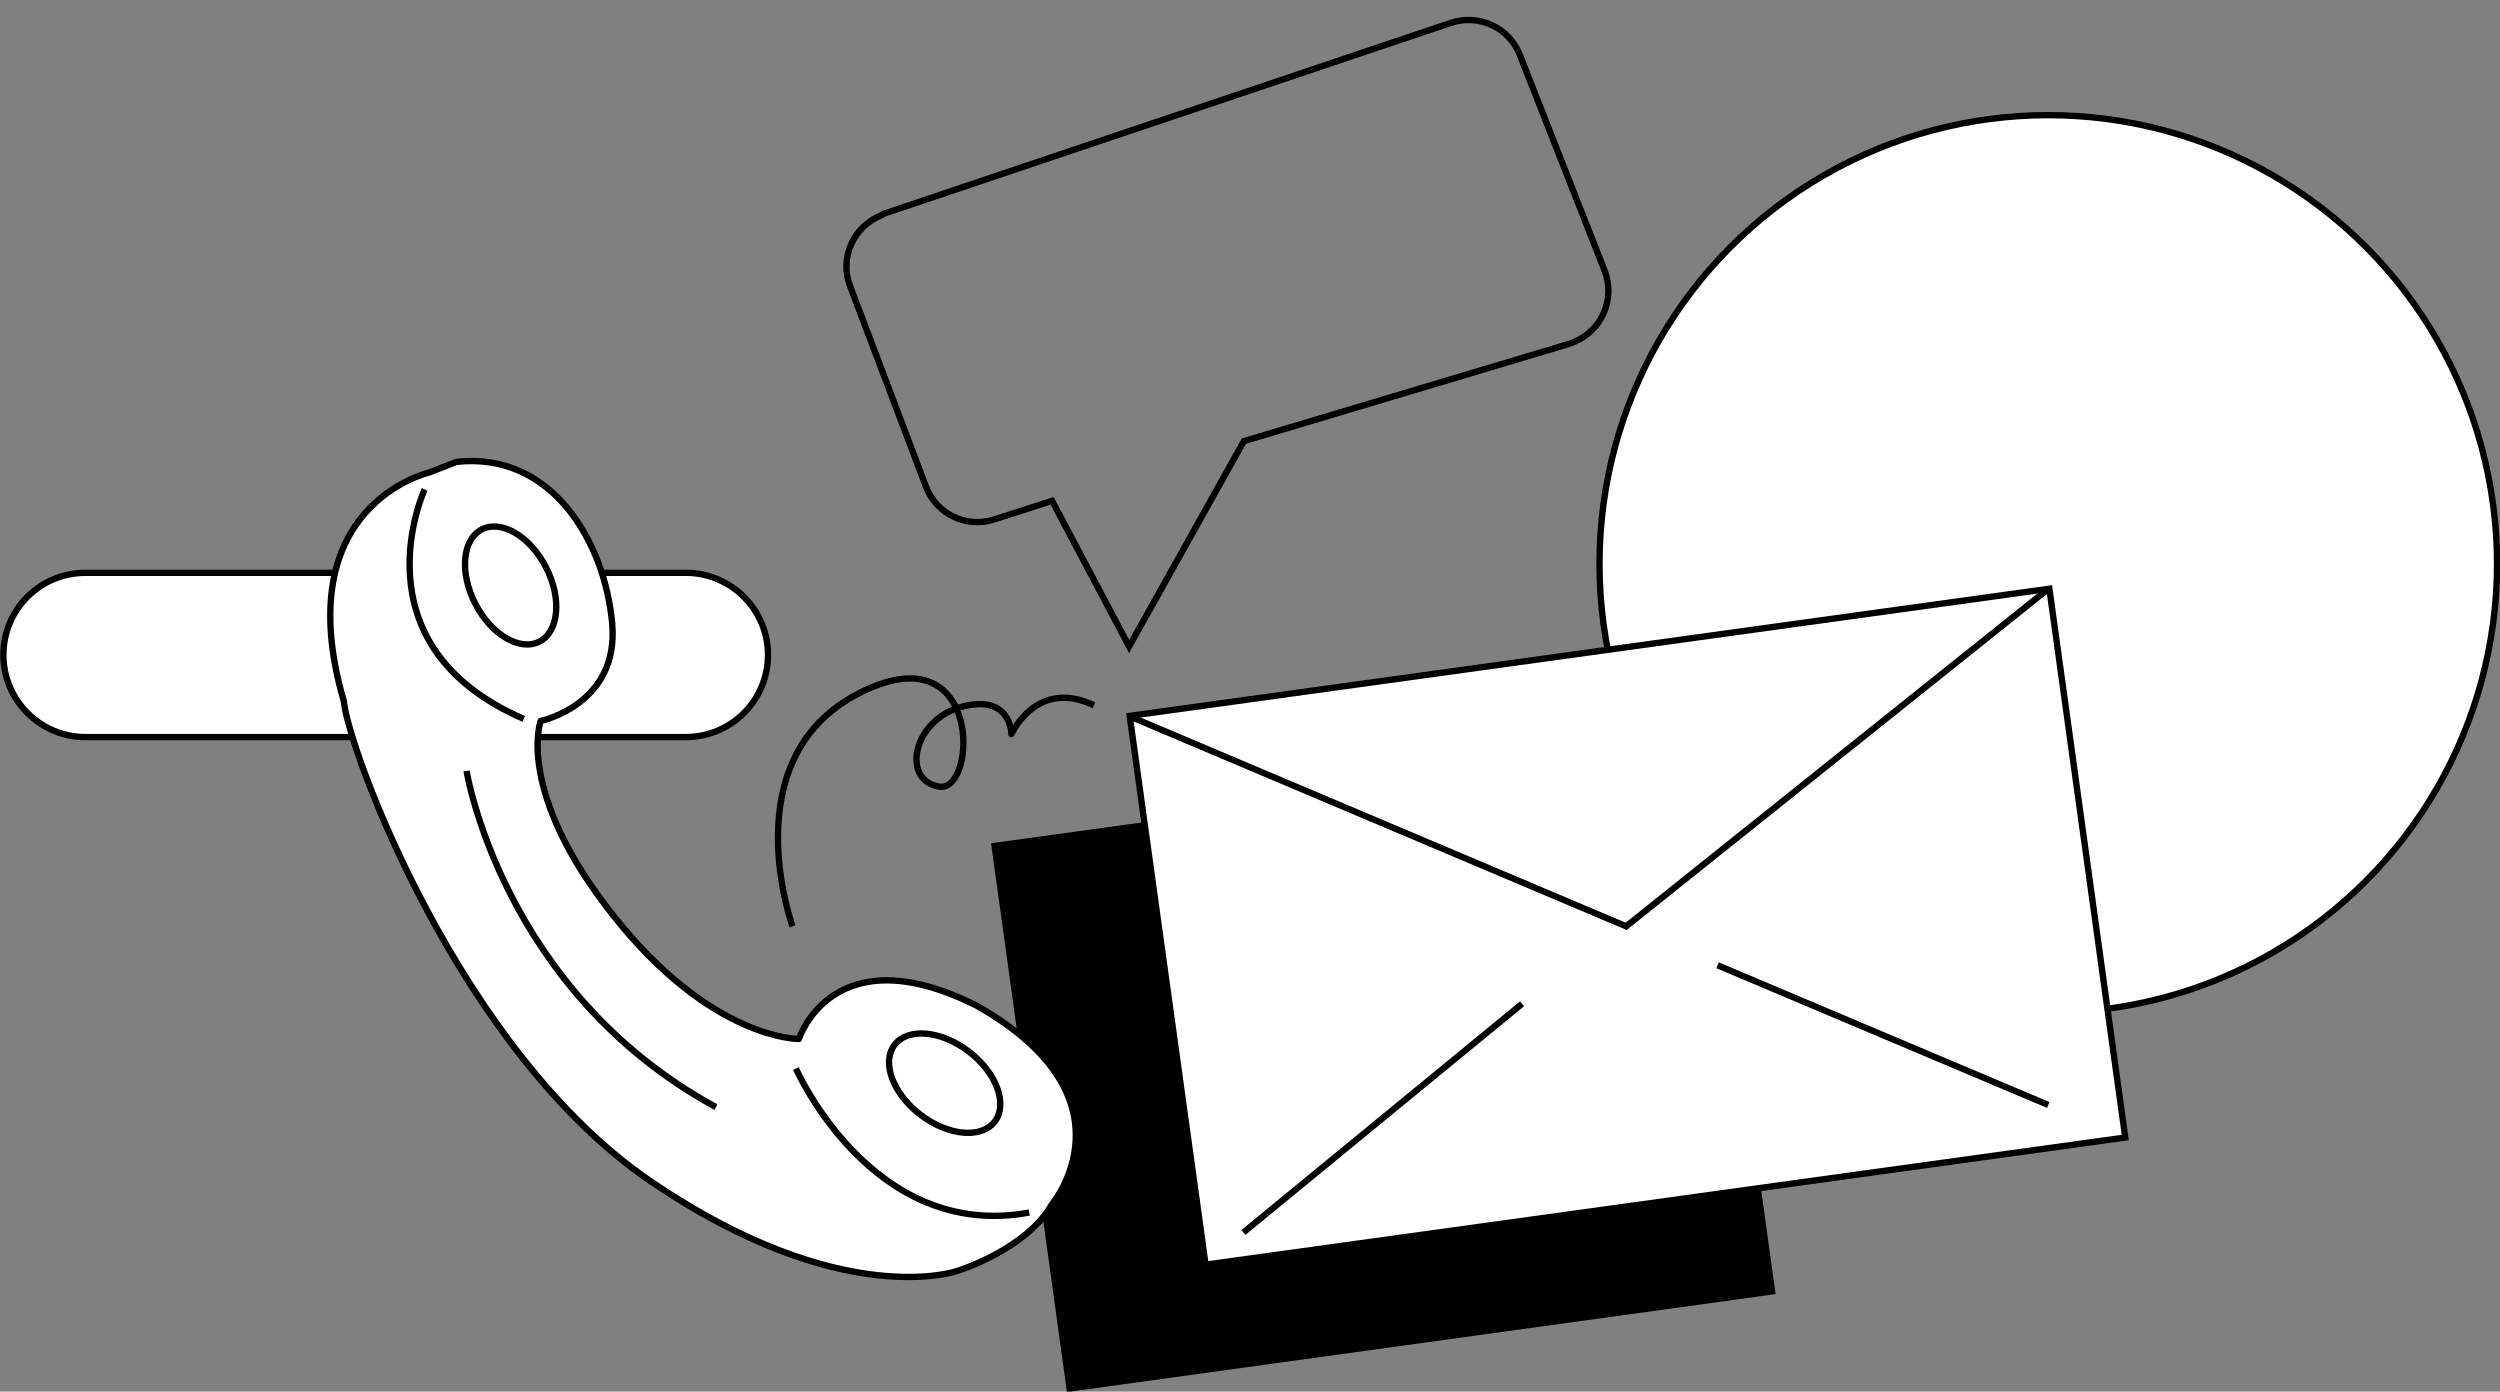 <?xml version="1.0" encoding="utf-8"?>
<!-- Generator: Adobe Illustrator 22.1.0, SVG Export Plug-In . SVG Version: 6.00 Build 0)  -->
<svg version="1.1" id="Calque_1" xmlns="http://www.w3.org/2000/svg" xmlns:xlink="http://www.w3.org/1999/xlink" x="0px" y="0px"
	 viewBox="0 0 590.5 328.7" style="enable-background:new 0 0 590.5 328.7;" xml:space="preserve">
<rect x="0" y="0" width="590.5" height="328.7" fill="#808080" stroke="none"/>
<style type="text/css">
	.st0{fill:#FFFFFF;stroke:#000000;stroke-width:1.5;stroke-miterlimit:10;}
	.st1{fill:none;stroke:#000000;stroke-width:1.5;stroke-miterlimit:10;}
	.st2{fill:none;stroke:#000000;stroke-width:1.5;stroke-linejoin:round;}
	.st3{fill:#FFFFFF;stroke:#000000;stroke-width:1.5;stroke-linejoin:round;}
</style>
<g id="Layer_2">
	<g id="Calque_1_1_">
		<circle class="st0" cx="483.8" cy="133.2" r="106"/>
		<path class="st0" d="M20.2,135.3h141.8c10.7,0,19.4,8.7,19.4,19.4l0,0c0,10.7-8.7,19.4-19.4,19.4H20.2c-10.7,0-19.4-8.7-19.4-19.4
			l0,0C0.8,144,9.4,135.3,20.2,135.3z"/>
		<rect x="242.1" y="187" transform="matrix(0.991 -0.137 0.137 0.991 -31.451 47.034)" width="168.9" height="130.8"/>
		
			<rect x="274.6" y="153.5" transform="matrix(0.991 -0.137 0.137 0.991 -26.323 54.59)" class="st0" width="219.2" height="130.8"/>
		<polyline class="st1" points="266.6,169.1 384.1,218.8 483.8,139.1 		"/>
		<line class="st1" x1="293.7" y1="291.1" x2="359.5" y2="237.1"/>
		<line class="st1" x1="405.7" y1="228" x2="483.8" y2="261"/>
		<path class="st2" d="M187.2,218.8c0,0-14.3-39.4,15.4-54.9s28.3,23.5,19.2,21.9s-6.1-15.9,5.5-18.9s11.6,6.5,11.6,6.5
			s5.9-13.3,19.5-6.8"/>
		<path class="st1" d="M208.7,50.5l134-45.1c6.6-2.2,13.8,1.1,16.3,7.6l20,50.9c2.6,6.7-0.6,14.2-7.3,16.9c-0.3,0.1-0.7,0.3-1,0.4
			l-76.9,23l-27.1,48.5l-18.2-34.4l-13.7,4.4c-6.6,2.1-13.7-1.3-16.1-7.8l-17.9-47.3c-2.6-6.7,0.8-14.2,7.5-16.8
			C208.4,50.7,208.5,50.6,208.7,50.5z"/>
		<path class="st3" d="M127.7,170.3c0,0,18.6-3.9,16.9-23s-14.1-40.7-36.8-38.2l-6.4,2.5c0,0-33.7,7.6-20.2,54
			c1.1,11.6,27.4,82.8,72.6,113.5s72.3,21.1,72.3,21.1s16.3-5,22.4-15.8c0,0,20.8-24.9-17.7-46.8c-34.1-17.2-42.1,7.8-42.1,7.8
			s-20.5,0.3-43.8-29.1S127.7,170.3,127.7,170.3z"/>
		
			<ellipse transform="matrix(0.889 -0.457 0.457 0.889 -49.892 70.503)" class="st2" cx="120.7" cy="138.3" rx="9.4" ry="14.9"/>
		
			<ellipse transform="matrix(0.608 -0.794 0.794 0.608 -115.777 277.337)" class="st2" cx="223.1" cy="256" rx="9.4" ry="14.9"/>
		<path class="st2" d="M100.3,115.6c0,0-17,36.7,23.4,54.2"/>
		<path class="st2" d="M188,252.4c0,0,17.9,40.9,55.1,34"/>
		<path class="st2" d="M110.2,182.1c0,0,8.4,51.9,58.9,79.4"/>
	</g>
</g>
</svg>
